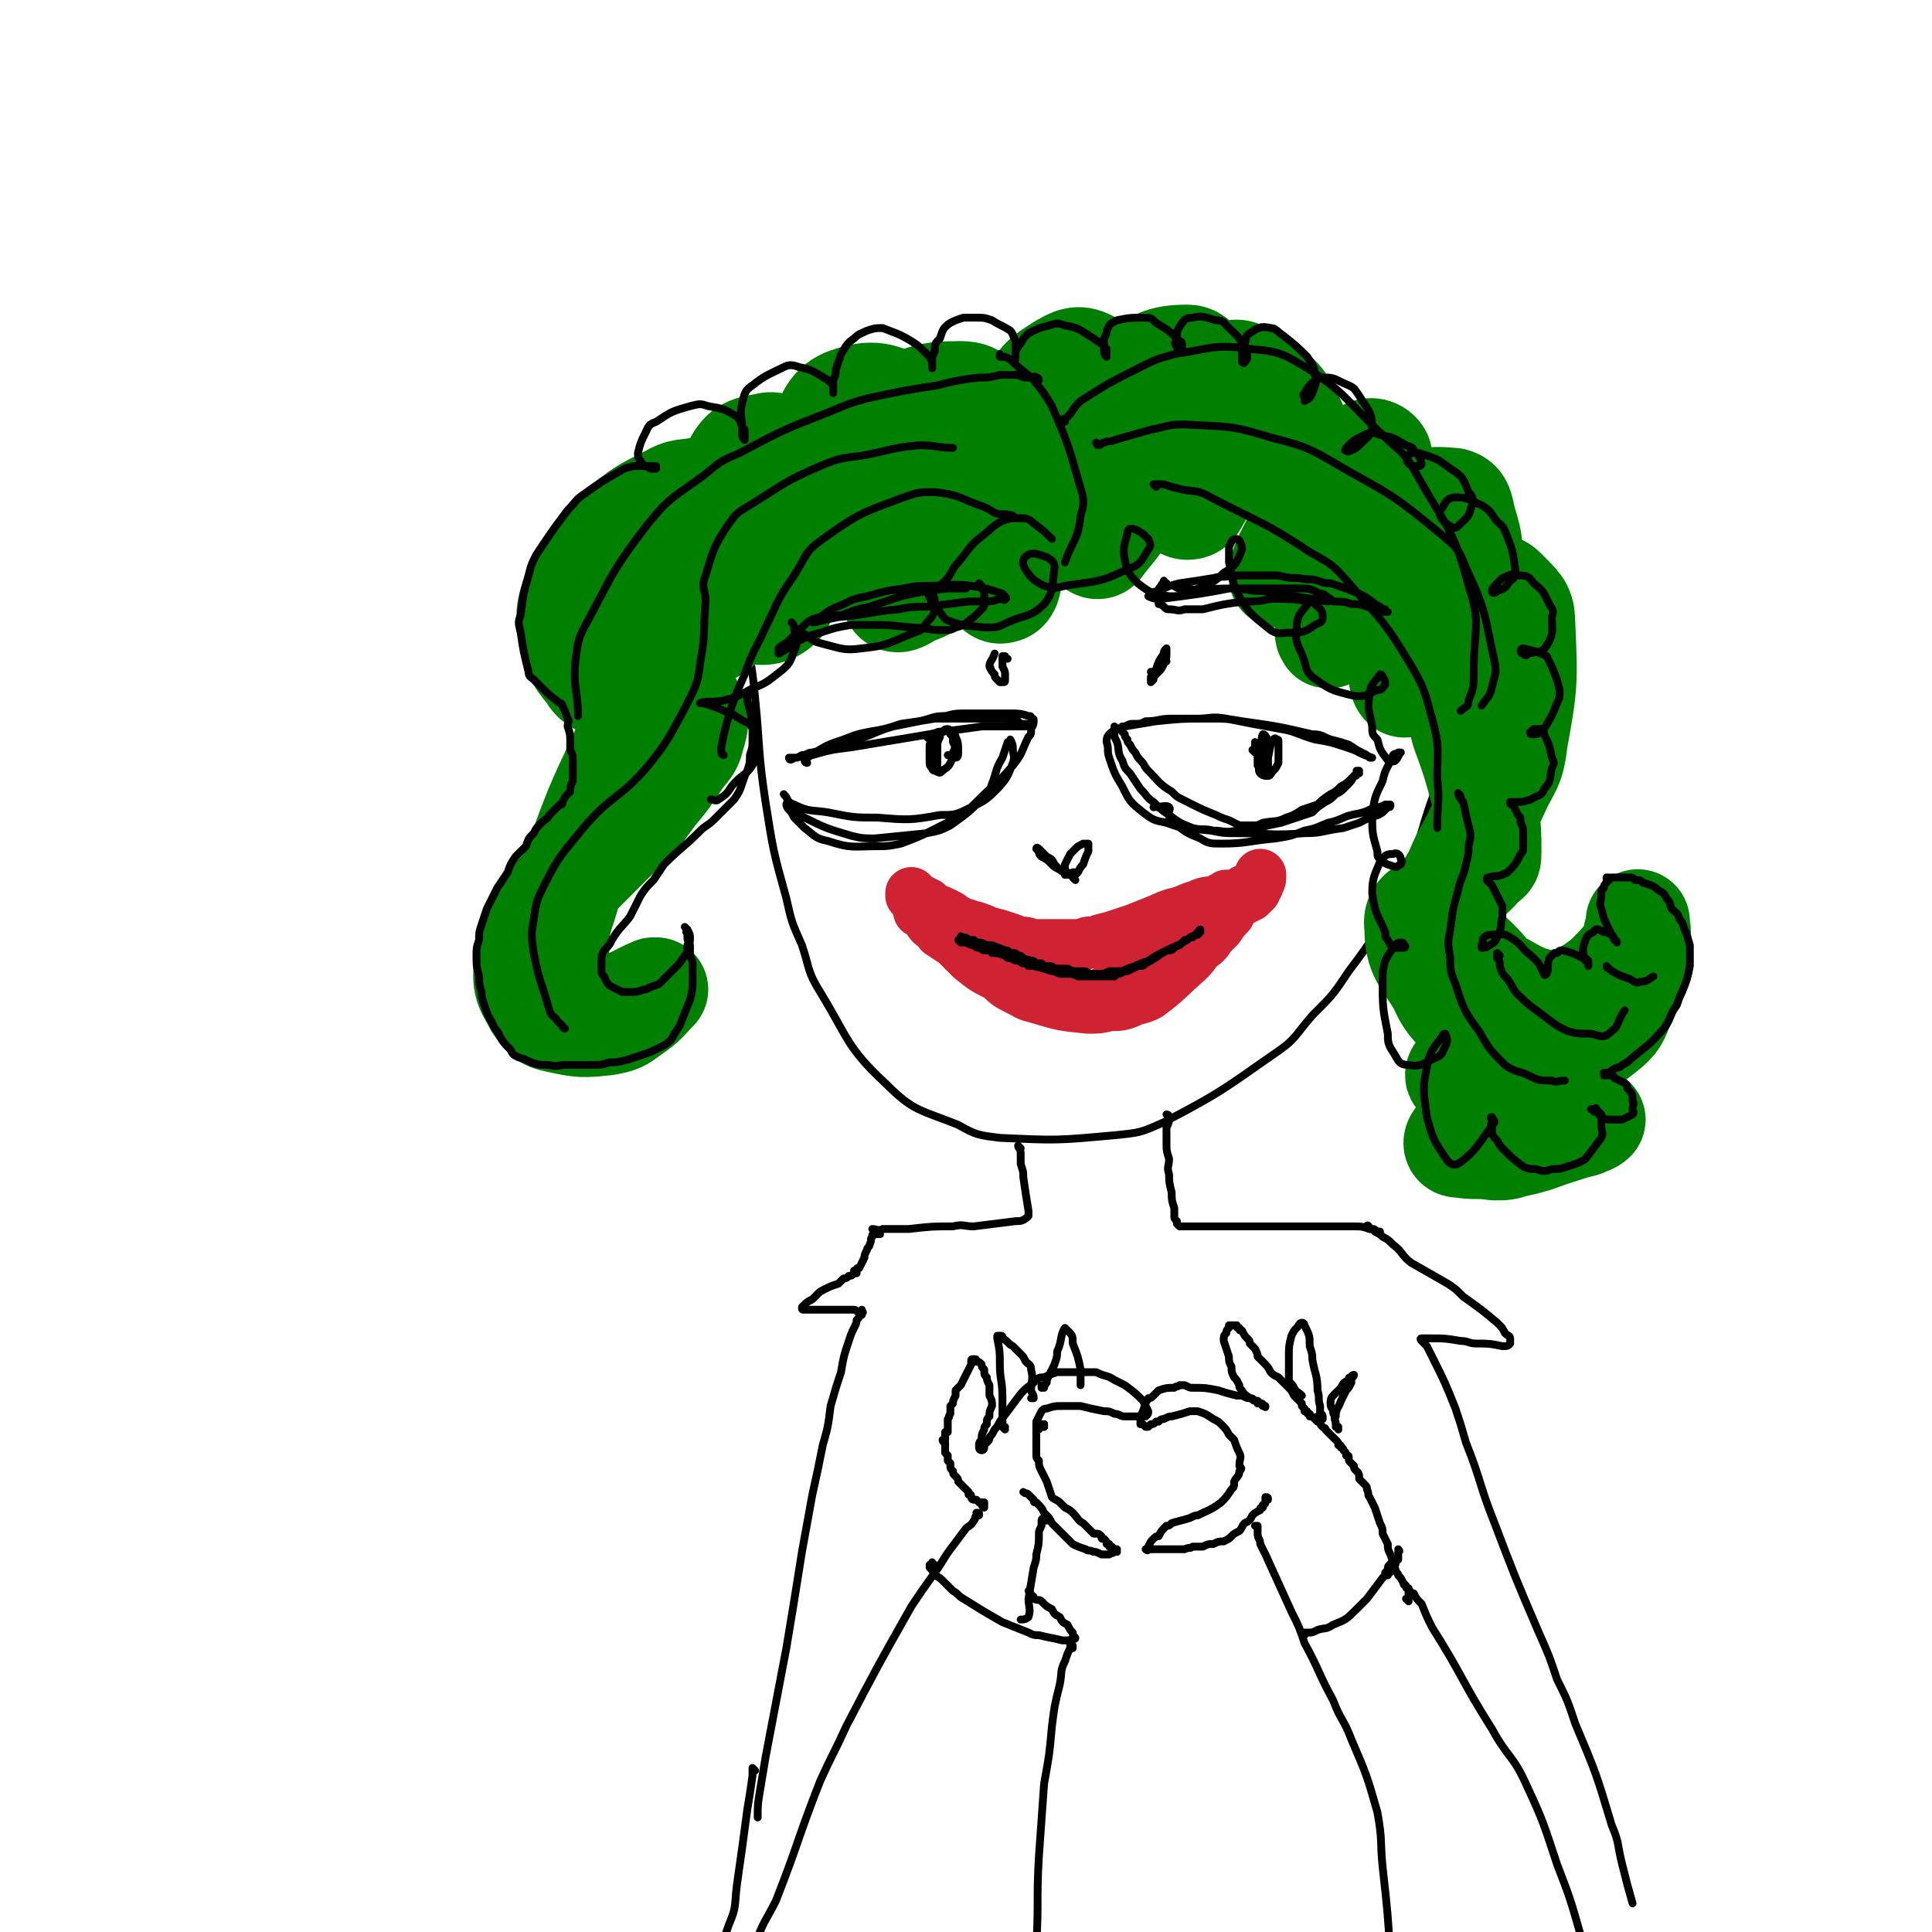 <svg viewBox='0 0 742 742' version='1.1' xmlns='http://www.w3.org/2000/svg' xmlns:xlink='http://www.w3.org/1999/xlink'><g fill='none' stroke='#000000' stroke-width='3' stroke-linecap='round' stroke-linejoin='round'><path d='M285,230c0,0 -1,-1 -1,-1 0,1 0,1 1,2 0,3 0,3 1,5 1,6 0,6 1,11 2,11 2,11 3,21 2,20 1,20 4,40 3,19 3,19 8,37 2,9 2,9 6,18 3,9 2,10 7,18 11,18 10,21 25,35 11,11 13,10 28,16 7,4 8,4 16,5 22,1 22,1 44,-1 10,-1 10,-1 19,-5 21,-11 22,-12 42,-26 9,-6 8,-7 15,-15 8,-8 8,-8 14,-17 6,-8 6,-8 12,-17 5,-8 5,-8 9,-17 8,-19 6,-20 14,-40 1,-2 1,-2 2,-4 '/></g>
<g fill='none' stroke='#CF2233' stroke-width='20' stroke-linecap='round' stroke-linejoin='round'><path d='M354,350c0,0 -1,0 -1,-1 0,0 0,1 0,1 2,1 2,0 3,1 1,1 1,1 3,2 2,2 2,2 4,4 2,2 2,3 4,5 3,3 3,3 6,6 5,4 5,4 11,7 3,3 3,3 7,5 4,2 3,2 7,3 10,3 10,3 20,4 4,0 4,0 8,-1 4,0 4,0 7,-1 4,-2 4,-1 8,-3 8,-6 7,-6 15,-13 2,-2 2,-2 4,-5 3,-2 3,-2 5,-5 3,-4 3,-4 6,-8 1,-1 1,-1 2,-3 0,0 0,0 0,0 1,1 0,0 0,0 0,0 0,0 0,0 0,0 0,0 0,1 0,0 0,0 0,0 -1,1 -1,1 -1,2 -2,2 -2,2 -4,5 -2,2 -2,2 -4,4 -3,2 -3,2 -5,4 -2,2 -2,3 -5,4 -3,2 -3,2 -6,3 -5,3 -5,3 -11,5 -3,2 -3,2 -7,3 -4,1 -4,1 -7,3 -3,0 -3,1 -6,1 -4,1 -4,1 -8,1 -3,-1 -3,-1 -6,-1 -2,-1 -2,-1 -5,-2 -2,-1 -2,-1 -5,-2 -2,-2 -2,-2 -4,-3 -4,-2 -4,-2 -8,-5 -3,-1 -3,-1 -6,-3 -2,-1 -2,-2 -4,-3 -2,-2 -2,-2 -4,-3 -3,-2 -3,-2 -6,-4 -1,-2 -1,-2 -3,-3 -1,-1 -1,-1 -2,-3 -1,-1 -1,-1 -2,-2 -1,-1 -1,-1 -1,-2 -1,-1 -1,-1 -2,-3 0,0 0,0 0,0 0,0 0,0 0,0 0,0 -1,-1 -1,-1 1,0 1,1 2,1 0,1 0,1 0,1 1,1 1,1 1,1 1,1 1,1 2,1 0,1 0,1 1,1 0,0 0,0 1,0 0,0 0,0 0,0 0,1 -1,0 -1,0 0,0 0,0 1,0 0,0 0,0 0,0 0,0 0,0 0,0 0,0 0,0 0,0 -1,-1 -1,-1 -1,-1 0,0 0,0 0,0 0,0 0,0 -1,0 0,-1 0,-1 0,-1 -1,0 -1,0 -1,0 0,-1 0,-1 -1,-1 0,0 0,0 0,0 -1,-1 -1,-1 -2,-2 -1,0 -1,0 -1,0 0,0 0,0 0,0 0,0 0,0 0,0 0,0 0,-1 0,-1 0,0 0,1 1,1 0,1 0,1 1,1 1,1 1,1 2,1 1,1 1,1 2,1 1,1 1,1 2,2 3,1 3,1 5,2 2,1 2,1 3,2 2,1 2,1 4,2 2,0 2,1 4,1 3,1 3,1 5,2 4,1 4,1 7,2 3,1 3,1 5,2 3,0 3,0 5,1 3,0 3,0 6,0 5,0 5,0 10,0 3,0 3,0 6,-1 2,0 2,0 5,-1 4,-1 4,-1 7,-2 3,-1 3,-1 6,-2 5,-2 5,-2 10,-4 2,-1 2,-1 5,-2 5,-1 5,-2 9,-3 4,-2 4,-1 8,-2 1,-1 1,-1 2,-1 0,0 0,0 1,0 0,0 0,0 0,0 0,0 0,0 0,0 1,0 0,0 0,-1 0,0 0,1 0,1 0,0 1,0 1,0 0,0 0,0 1,0 0,0 0,0 0,0 1,0 1,0 2,-1 0,0 0,0 1,0 0,0 0,0 1,0 0,0 0,0 0,0 1,0 1,0 1,0 0,0 0,0 1,-1 0,0 0,0 0,0 0,0 0,0 0,0 1,1 0,0 0,0 0,0 0,0 0,0 0,-1 -1,-1 -1,-1 1,0 1,0 1,1 '/><path d='M471,349c-1,0 -1,-1 -1,-1 -1,0 0,1 0,1 1,-1 1,-1 3,-2 1,0 1,0 3,-1 2,-1 2,-1 4,-2 1,-1 1,-1 2,-2 0,-1 0,-1 1,-2 0,0 0,0 0,-1 1,-1 1,-1 1,-3 '/></g>
<g fill='none' stroke='#008000' stroke-width='40' stroke-linecap='round' stroke-linejoin='round'><path d='M282,202c0,0 -1,-1 -1,-1 0,0 1,1 1,1 -1,-2 -1,-3 -2,-5 0,-2 0,-3 -1,-4 -1,-2 -2,-3 -4,-4 -3,-1 -3,-1 -7,-1 -5,1 -6,0 -11,3 -10,5 -10,5 -19,12 -6,6 -7,6 -11,13 -4,6 -5,6 -7,13 -2,6 -2,7 -1,13 1,8 2,10 7,16 3,5 4,4 10,7 5,2 6,2 12,3 5,1 5,0 10,1 4,1 6,-1 7,1 3,5 3,7 1,13 -1,5 -3,5 -6,10 -4,6 -4,6 -9,12 -5,7 -5,7 -12,14 -9,9 -9,9 -18,18 -6,6 -7,5 -11,12 -6,10 -7,11 -8,22 -1,8 1,9 4,15 3,4 3,5 8,6 9,2 10,2 19,1 5,-1 5,-1 9,-4 6,-4 6,-5 10,-9 0,0 0,0 -1,0 -7,3 -7,4 -14,6 -8,2 -8,3 -15,4 -3,0 -4,1 -5,-1 -3,-11 -4,-12 -3,-24 0,-11 1,-11 4,-21 2,-10 2,-10 6,-20 8,-22 9,-21 18,-42 6,-14 6,-15 13,-28 4,-8 4,-8 10,-16 1,-2 1,-3 3,-4 1,-1 2,-1 4,-1 2,2 3,2 4,5 1,1 2,2 1,2 -5,4 -6,4 -12,5 -4,1 -4,2 -8,1 -5,-1 -8,0 -10,-4 -3,-6 -2,-9 0,-17 3,-11 4,-11 11,-21 3,-5 3,-7 9,-8 9,-1 13,-2 21,4 9,8 7,11 12,23 1,4 2,6 0,9 -3,3 -6,4 -10,3 -3,-1 -3,-3 -4,-6 -4,-15 -5,-15 -6,-30 -1,-10 -2,-12 2,-20 3,-6 5,-7 12,-8 3,-1 4,0 8,2 4,3 5,3 8,8 9,11 9,12 15,24 2,3 1,4 1,7 0,2 0,4 -2,4 -2,-1 -4,-2 -6,-5 -3,-5 -3,-6 -3,-11 -1,-16 -3,-18 1,-33 2,-8 4,-12 11,-14 9,-3 13,-1 22,4 7,4 6,6 10,13 5,8 7,9 7,18 -1,16 -2,18 -8,34 -1,4 -3,4 -8,6 -3,2 -6,4 -7,1 -7,-12 -8,-16 -10,-32 -1,-11 1,-11 3,-22 2,-8 1,-11 7,-16 10,-7 14,-8 26,-8 7,0 7,4 11,9 5,7 7,8 8,17 3,21 2,22 0,43 0,4 -1,7 -3,7 -2,1 -4,-2 -4,-5 -2,-9 -2,-10 0,-18 5,-26 5,-27 15,-51 4,-8 5,-8 11,-12 5,-3 7,-4 11,-2 7,4 9,7 11,15 5,16 6,18 4,35 -1,11 -4,12 -10,20 -1,2 -3,1 -4,-1 -1,-4 0,-5 0,-10 3,-18 2,-19 7,-37 2,-8 2,-10 8,-15 9,-7 12,-9 22,-9 4,0 5,4 7,9 4,13 5,15 4,29 0,8 -2,8 -6,15 -2,3 -2,5 -5,5 -2,0 -4,-2 -5,-5 -1,-9 -1,-10 2,-19 5,-12 6,-14 15,-24 4,-3 6,-6 10,-3 11,6 15,8 20,21 7,15 3,17 3,34 0,5 -1,5 -2,11 -1,3 -1,4 -3,7 -1,2 -5,5 -4,4 0,-4 2,-7 5,-13 4,-7 3,-7 8,-13 9,-11 9,-13 19,-21 2,-2 5,-1 6,1 2,9 2,11 1,21 -2,12 -2,12 -7,23 -5,12 -6,12 -12,24 -1,1 -2,2 -2,1 -1,-1 0,-2 1,-4 7,-15 6,-15 14,-29 4,-7 3,-9 10,-13 9,-6 13,-7 23,-6 4,1 3,4 5,10 2,7 2,7 1,15 0,8 0,8 -2,16 -2,7 -1,8 -5,14 -7,9 -9,10 -17,16 -1,1 -2,-1 -2,-3 6,-12 5,-15 15,-25 7,-7 9,-8 18,-10 5,-1 6,1 9,4 4,4 5,5 5,11 1,22 1,23 -3,45 -1,10 -3,10 -7,19 -4,9 -5,9 -9,18 -4,7 -4,7 -7,14 -4,7 -5,7 -7,15 0,2 1,3 2,4 6,8 7,8 14,15 3,3 3,4 7,7 9,5 10,6 19,8 6,1 7,1 12,-2 10,-6 11,-7 19,-16 3,-3 2,-4 3,-8 1,-2 1,-6 1,-5 0,1 1,5 0,10 -2,11 -2,11 -6,22 -2,5 -2,6 -7,10 -12,9 -13,11 -27,17 -10,4 -11,2 -21,3 -3,0 -4,0 -6,-1 -2,-1 -3,-2 -2,-3 1,0 3,1 6,2 3,1 3,1 5,3 7,4 7,5 14,9 3,1 3,1 6,3 2,1 2,1 5,1 6,1 7,0 13,0 2,0 3,0 3,0 -1,1 -2,1 -4,2 -4,1 -4,1 -7,2 -10,3 -10,4 -20,6 -3,1 -3,1 -7,1 -7,-1 -7,0 -13,-1 -1,0 -2,0 -2,-1 0,-1 1,-2 2,-3 2,-1 2,0 5,-1 9,-1 9,0 18,-2 3,0 6,0 6,-2 1,-5 0,-7 -3,-12 -3,-4 -4,-3 -8,-7 -9,-10 -9,-10 -17,-21 -5,-6 -6,-6 -9,-13 -6,-10 -9,-11 -9,-22 -1,-6 3,-6 8,-10 3,-3 3,-2 6,-4 6,-5 7,-5 12,-11 2,-1 2,-1 2,-4 0,-7 0,-8 -1,-15 -1,-5 -1,-5 -2,-9 -3,-11 -3,-11 -7,-22 -4,-15 -4,-15 -9,-30 -2,-5 -2,-5 -4,-10 -1,-5 -1,-5 -4,-9 -3,-6 -4,-6 -8,-11 -3,-4 -3,-4 -7,-7 -2,-2 -2,-2 -5,-3 '/></g>
<g fill='none' stroke='#000000' stroke-width='3' stroke-linecap='round' stroke-linejoin='round'><path d='M369,362c0,0 -1,-1 -1,-1 0,0 0,0 0,0 1,0 1,0 1,0 0,0 0,0 0,0 0,0 0,0 0,0 1,0 1,1 1,1 0,0 0,0 1,0 0,0 0,0 0,0 2,1 2,1 3,1 1,1 1,1 2,1 1,0 1,1 2,1 2,0 2,0 3,1 2,0 2,0 5,1 1,1 1,1 2,1 1,0 1,1 3,1 1,0 1,1 2,1 1,0 1,0 2,1 1,0 1,0 2,0 4,1 4,1 7,2 1,0 1,0 3,1 1,0 1,0 3,0 2,0 2,0 4,1 1,0 1,0 2,0 1,0 1,0 2,0 1,0 1,0 2,0 0,0 0,0 1,0 2,0 2,0 3,0 1,0 1,0 2,0 1,0 1,0 2,0 1,-1 1,-1 2,-1 2,-1 2,-1 3,-1 2,-1 2,-1 4,-2 2,0 2,0 3,-1 2,-1 2,-1 5,-3 1,-1 2,-1 3,-2 2,0 2,0 3,-1 1,-1 1,-1 2,-1 1,-1 1,-1 2,-2 1,0 1,0 2,-1 1,0 1,0 1,0 1,-1 1,-1 1,-1 0,0 0,0 1,0 0,-1 0,0 1,-1 0,0 0,0 0,0 0,0 0,0 0,0 0,0 0,0 0,-1 -1,0 0,1 0,1 0,0 0,0 0,0 0,0 0,0 -1,0 -1,1 -1,1 -1,1 -2,1 -2,1 -3,2 -2,1 -2,1 -3,2 -3,1 -3,1 -5,2 -4,2 -4,2 -7,4 -3,1 -3,1 -5,2 -3,1 -3,1 -5,2 -2,0 -3,0 -5,0 -2,1 -2,1 -4,1 -1,0 -1,0 -3,0 -1,0 -1,-1 -3,-1 -1,0 -1,0 -3,0 -1,0 -1,0 -3,-1 -2,0 -2,0 -5,0 -1,-1 -1,-1 -3,-1 -1,0 -1,0 -2,-1 -1,0 -1,0 -2,0 -1,-1 -1,-1 -2,-1 -2,-1 -2,0 -3,-1 -1,-1 -1,-1 -2,-1 -1,-1 -1,-1 -3,-1 -1,-1 -1,-1 -2,-1 -2,-1 -3,-1 -5,-2 -1,0 -1,0 -2,0 -2,-1 -2,-1 -3,-1 -1,0 -1,0 -2,-1 -1,0 -1,0 -2,0 -1,-1 -1,-1 -2,-1 0,0 0,0 0,0 0,0 0,0 0,0 0,0 -1,0 -1,0 0,-1 0,0 1,0 1,1 1,1 1,1 '/><path d='M411,336c0,0 -1,-1 -1,-1 0,0 0,1 0,1 -1,-1 -2,-1 -3,-2 -2,-1 -2,-1 -3,-2 -2,-2 -2,-2 -4,-3 -1,-1 -1,-1 -1,-2 -1,-1 -1,-1 -1,-1 0,0 0,0 0,0 0,0 0,-1 1,0 1,1 1,1 3,3 2,1 2,1 3,3 1,1 1,1 2,2 1,0 1,0 2,1 0,0 0,1 0,1 1,0 0,-1 0,-1 0,0 0,0 0,-1 0,-1 0,-1 0,-2 1,-2 1,-2 2,-4 1,-1 1,-1 2,-2 1,-1 1,-1 3,-2 0,0 0,0 1,0 1,0 1,0 1,0 0,1 0,2 0,3 -1,2 -1,2 -2,5 -1,1 -1,1 -2,3 -1,1 -1,1 -2,2 0,0 1,1 1,1 -1,-1 -1,-2 -1,-3 0,0 1,0 2,0 '/><path d='M429,280c0,0 -1,-1 -1,-1 0,0 0,0 0,0 0,1 0,1 0,3 0,1 0,1 1,3 1,3 0,4 2,7 1,3 1,3 3,5 2,3 2,3 4,6 3,3 2,3 5,5 3,3 3,3 6,5 4,3 4,3 9,5 4,1 4,0 8,1 4,0 4,1 9,0 4,0 4,0 8,-1 4,-1 4,-1 9,-2 6,-2 6,-2 12,-4 2,-2 2,-2 5,-4 2,-1 2,-1 4,-3 2,-1 2,-1 4,-3 2,-2 2,-2 3,-4 1,0 1,0 1,-1 0,0 0,0 1,0 0,0 0,0 0,0 0,0 -1,-1 -1,-1 0,0 1,0 1,0 0,0 0,0 0,0 -1,1 0,1 -1,1 -1,1 -1,1 -2,2 -2,2 -2,2 -4,3 -2,2 -2,2 -4,3 -3,2 -3,2 -5,4 -3,1 -3,1 -6,2 -3,2 -3,2 -6,3 -4,2 -4,1 -9,2 -2,1 -2,1 -4,1 -3,0 -3,0 -5,0 -2,-1 -2,-1 -4,-2 -3,-1 -3,-1 -5,-2 -5,-2 -5,-2 -9,-4 -2,-1 -2,-1 -4,-2 -2,-1 -2,-1 -4,-3 -5,-3 -5,-4 -9,-8 -2,-2 -1,-2 -3,-4 -1,-1 -1,-1 -2,-3 -1,-1 -1,-1 -2,-3 -1,-1 -1,-1 -1,-2 -1,-1 -1,-1 -1,-2 0,0 0,0 0,0 -1,-1 -1,-1 -1,-1 0,0 0,0 0,-1 0,0 0,0 0,0 0,0 0,-1 0,-1 0,0 1,0 1,0 2,-1 2,-1 3,-1 3,0 3,0 5,-1 5,0 5,-1 10,-1 5,0 5,0 10,0 5,0 5,-1 11,0 10,2 10,2 21,4 6,1 6,2 13,4 6,1 6,1 12,3 3,1 3,1 5,2 2,1 2,1 5,2 0,0 0,0 0,0 0,0 0,0 -1,0 -1,-1 -1,-1 -3,-2 -2,-1 -2,-1 -5,-3 -3,-1 -3,-1 -7,-2 -3,-1 -3,-2 -7,-2 -13,-3 -13,-3 -27,-5 -6,-1 -6,-1 -12,-1 -11,0 -11,0 -21,1 -6,1 -6,1 -12,2 -3,1 -4,1 -6,3 -1,1 -1,2 -1,3 1,3 0,3 1,6 2,6 2,6 5,11 3,6 3,6 8,10 4,3 4,3 9,4 8,3 8,2 17,3 5,1 5,1 10,1 13,0 13,1 26,0 7,0 7,-1 15,-2 3,-1 3,-1 6,-2 2,-1 2,-1 4,-2 2,-1 2,0 5,-2 1,-1 1,-1 2,-2 1,0 1,0 1,-1 0,0 0,0 0,0 0,0 0,0 -1,0 0,0 0,0 -1,0 -2,1 -2,1 -4,1 -4,2 -4,2 -9,3 -4,1 -4,2 -9,3 -5,2 -4,2 -9,3 -5,2 -5,2 -11,3 -11,1 -11,2 -21,2 -4,0 -5,0 -8,-2 -5,-2 -5,-2 -9,-5 -2,-2 -3,-2 -3,-4 -1,-1 1,-2 0,-3 -1,-1 -3,0 -6,0 '/><path d='M448,254c0,0 -1,0 -1,-1 0,0 0,1 0,1 -1,1 0,1 -1,2 0,1 0,1 -1,2 -1,1 -1,1 -2,2 0,1 0,1 0,1 -1,1 -1,1 -1,1 0,0 0,0 0,0 0,-1 0,-1 0,-2 1,-1 1,-1 2,-3 1,-3 1,-3 3,-6 0,-1 0,-1 1,-2 0,0 0,0 0,0 0,1 0,1 0,1 0,3 0,3 -1,5 -1,2 -1,2 -2,3 -1,1 -1,1 -1,1 -1,1 -1,0 -1,0 -1,0 0,0 -1,-1 '/><path d='M448,224c-1,0 -1,-1 -1,-1 0,0 0,1 0,1 0,0 -1,0 -1,1 -1,1 -1,1 -1,2 0,1 0,1 0,2 0,2 0,2 0,3 0,0 1,0 2,1 1,1 1,1 2,1 3,0 3,1 6,0 3,0 3,0 7,0 8,-2 8,-2 16,-3 5,0 5,0 10,-1 8,0 8,0 16,1 4,0 4,-1 8,0 4,0 4,0 7,1 3,0 3,0 6,1 3,1 3,1 6,2 1,0 1,0 2,0 0,0 0,0 0,0 0,0 0,0 0,0 0,0 0,0 0,0 0,0 0,0 0,0 -1,0 -1,0 -1,-1 -1,0 -1,0 -2,-1 -2,-1 -2,-1 -3,-2 -3,-2 -3,-2 -5,-3 -5,-2 -5,-2 -11,-4 -2,0 -2,0 -5,-1 -3,-1 -3,0 -7,-1 -4,0 -4,0 -8,-1 -6,0 -6,0 -11,0 -3,0 -3,0 -7,0 -3,1 -3,0 -7,1 -6,1 -6,1 -13,2 -4,1 -4,1 -8,3 -1,0 -1,0 -3,1 0,0 -1,1 -1,1 2,1 3,1 5,1 8,-1 8,-1 15,-2 6,-1 6,-1 11,-2 14,0 14,0 27,0 4,0 4,0 8,2 2,0 2,1 4,2 0,0 0,1 -1,1 -6,-1 -6,-1 -13,-2 -6,-1 -6,-1 -12,-2 -6,0 -6,-1 -12,-1 -10,0 -10,1 -20,0 -1,0 -2,-1 -2,-1 0,0 1,0 3,0 '/><path d='M377,225c0,0 -1,-1 -1,-1 0,0 0,0 0,0 1,1 1,1 1,2 1,1 1,1 1,2 0,2 0,2 0,3 0,2 0,2 -1,3 -2,2 -2,2 -3,3 -3,2 -3,3 -7,4 -2,1 -2,1 -5,1 -6,0 -6,-1 -12,-1 -9,-1 -9,-1 -17,-1 -3,0 -3,0 -6,0 -6,1 -6,1 -12,3 -4,1 -4,1 -8,3 -3,2 -3,2 -6,4 -1,0 -1,0 -1,0 0,1 -1,1 -1,1 0,0 0,-1 0,-2 1,-1 1,-1 3,-2 3,-3 3,-3 6,-6 3,-3 3,-3 7,-4 4,-3 4,-3 9,-5 4,-2 4,-2 9,-3 7,-2 7,-2 14,-3 5,-1 5,-1 9,-1 9,0 9,-1 17,0 6,1 6,1 12,3 0,0 0,0 1,1 0,0 1,1 0,1 0,1 -1,0 -2,0 -3,1 -3,1 -6,1 -3,0 -3,0 -6,0 -8,1 -8,1 -16,2 -5,0 -6,0 -11,1 -11,1 -11,2 -23,3 -5,1 -5,1 -9,2 -1,0 -1,0 -1,0 5,-2 6,-2 12,-3 5,-2 5,-2 10,-3 6,-2 6,-2 12,-4 9,-2 9,-2 18,-3 3,0 3,0 6,0 1,0 1,0 1,0 -3,0 -4,0 -8,0 '/><path d='M310,293c0,0 -1,0 -1,-1 0,0 0,0 1,-1 2,-1 1,-1 3,-2 5,-3 5,-3 11,-5 5,-2 5,-2 10,-3 6,-1 6,-1 12,-3 7,-1 7,-1 13,-2 7,0 7,0 13,0 7,0 7,0 14,0 2,0 2,0 5,1 1,1 1,1 2,1 0,0 0,0 1,0 0,1 0,1 0,1 0,0 -1,0 -1,0 -2,0 -2,0 -3,0 -3,0 -3,0 -5,0 -4,0 -4,0 -8,0 -7,1 -7,1 -15,2 -5,1 -5,1 -11,2 -6,1 -6,1 -12,2 -6,1 -6,1 -12,2 -8,1 -8,1 -15,3 -3,0 -3,0 -6,1 -1,0 -1,0 -2,0 -1,0 -1,0 -1,0 0,1 1,1 2,0 2,0 1,0 3,-1 2,0 2,-1 4,-1 4,-1 4,-1 8,-2 4,-2 4,-2 9,-3 7,-2 7,-3 14,-5 5,-1 5,-1 10,-2 5,-1 5,-2 10,-2 4,-1 4,-1 9,-1 8,0 8,0 16,0 3,0 4,0 7,1 1,0 1,0 1,1 1,0 1,0 1,1 0,1 0,1 -1,3 0,2 0,2 -1,3 -3,6 -2,6 -6,11 -6,7 -7,7 -13,13 -4,4 -4,4 -8,7 -11,5 -11,6 -22,10 -5,1 -5,1 -9,1 -9,0 -10,1 -19,-2 -5,-1 -5,-2 -9,-5 -2,-2 -2,-2 -4,-4 -1,-2 -1,-2 -2,-3 -1,-1 -1,-2 -1,-2 0,-1 1,-1 1,0 3,2 2,3 6,5 8,4 8,4 18,7 4,1 5,1 9,1 10,-1 10,-1 20,-2 5,-1 5,-1 9,-3 7,-5 7,-5 13,-11 2,-2 2,-2 3,-5 2,-5 1,-5 4,-10 1,-3 1,-3 2,-6 1,0 1,0 1,-1 0,0 0,0 0,0 1,2 1,2 1,4 0,2 1,2 0,5 -2,5 -2,6 -7,11 -4,4 -5,4 -11,7 -4,2 -5,2 -10,2 -11,2 -12,2 -24,1 -9,0 -9,0 -19,-2 -6,-1 -7,0 -13,-3 -3,-1 -2,-2 -4,-4 '/><path d='M387,253c-1,0 -1,-1 -1,-1 -1,0 0,0 0,0 0,0 0,0 0,0 0,0 -1,0 -1,0 0,1 0,1 0,2 0,1 0,1 0,2 1,2 1,2 1,3 0,1 0,1 0,2 0,1 0,1 -1,1 0,0 0,0 -1,0 0,0 0,0 -1,-1 -1,-1 -1,-1 -1,-2 -1,-1 -1,-1 -2,-3 0,0 0,0 0,0 1,1 0,0 0,0 0,-2 1,-2 2,-5 '/><path d='M357,284c0,0 -1,-1 -1,-1 1,0 1,1 2,2 0,3 0,3 1,7 0,1 0,1 0,3 0,0 0,0 0,0 1,1 1,1 1,1 0,-1 0,-1 0,-2 0,-2 0,-2 0,-3 0,-2 0,-2 0,-4 0,-2 0,-2 1,-4 0,-1 0,-1 1,-2 1,-1 1,-1 2,-1 1,0 1,1 1,2 1,1 1,1 1,3 1,2 1,2 0,4 0,2 0,2 -1,4 -1,2 -2,2 -3,3 -1,1 -1,1 -3,0 0,0 -1,0 -1,-1 -1,-1 -1,-1 -1,-3 0,-3 0,-3 0,-6 1,-2 1,-2 2,-4 1,-1 1,-1 3,-1 1,-1 1,-1 3,0 1,1 2,1 2,2 1,2 1,3 1,5 0,2 0,3 -1,3 -1,0 -1,-1 -3,-1 '/><path d='M482,289c0,0 -1,-1 -1,-1 0,0 1,0 1,0 0,-1 0,-1 0,-1 0,-1 0,-1 0,-1 0,0 0,-1 0,-1 0,1 0,1 0,1 0,2 0,2 1,4 0,2 0,2 0,4 1,1 0,2 1,3 1,1 2,1 3,1 1,0 1,-1 2,-2 1,-1 1,-1 2,-3 0,-2 0,-2 0,-4 0,-2 0,-2 0,-4 0,-1 0,-1 -1,-1 0,0 0,-1 -1,0 -1,1 -1,1 -1,2 -1,5 -1,5 -2,10 0,1 0,1 0,2 0,0 1,0 1,-1 0,-4 0,-5 0,-9 0,-2 0,-2 0,-4 -1,-1 -1,-2 -2,-2 -1,2 0,3 0,6 -1,3 -1,3 -1,5 '/><path d='M288,267c0,0 -1,-1 -1,-1 0,1 0,1 0,3 1,4 1,4 2,8 0,3 0,3 0,7 0,3 0,3 -1,6 0,3 0,3 -1,6 -1,2 -1,2 -2,5 -1,3 -1,3 -3,6 -2,2 -2,2 -4,4 -2,2 -2,2 -4,4 -2,2 -3,2 -5,4 -7,7 -7,6 -14,13 -2,3 -2,3 -4,6 -3,3 -3,3 -5,6 -2,4 -2,4 -4,8 -3,4 -4,4 -7,9 -1,2 -1,2 -3,4 -1,2 -1,2 -1,4 0,1 0,1 0,3 0,2 0,2 1,3 1,2 1,3 3,4 2,1 2,1 4,2 2,0 2,0 4,0 3,0 3,-1 5,-1 2,-1 2,-1 5,-2 3,-3 3,-3 6,-6 2,-2 2,-2 4,-5 1,-1 1,-1 1,-4 1,-1 1,-1 1,-3 0,-1 0,-1 -1,-3 0,0 0,0 0,0 0,0 0,0 0,0 0,0 0,0 0,0 0,0 -1,-1 -1,-1 0,0 1,1 1,1 0,1 -1,1 0,1 0,1 0,1 0,2 0,1 0,1 1,3 0,2 0,2 0,4 1,2 1,2 1,4 0,3 0,3 0,5 0,4 0,4 -1,8 -2,5 -2,5 -4,10 -2,3 -2,3 -3,5 -2,2 -2,2 -4,3 -4,2 -4,2 -7,3 -3,1 -3,1 -6,2 -4,1 -4,1 -7,1 -3,1 -3,1 -7,1 -5,0 -5,0 -10,0 -3,0 -3,1 -6,0 -4,0 -4,0 -7,-1 -2,-1 -2,-1 -5,-2 -2,-1 -2,-1 -3,-3 -3,-3 -3,-3 -5,-7 -2,-2 -1,-2 -3,-5 -1,-2 -1,-2 -2,-5 -1,-3 -1,-3 -1,-5 -1,-3 -1,-3 -1,-6 -1,-4 -1,-4 -1,-8 0,-3 0,-3 1,-6 0,-3 0,-3 1,-6 1,-3 1,-3 2,-6 2,-4 2,-4 4,-8 2,-3 2,-3 4,-6 1,-3 1,-3 3,-6 2,-2 2,-2 4,-4 1,-3 1,-3 3,-5 1,-2 1,-2 3,-4 2,-2 2,-1 3,-3 2,-2 2,-2 4,-4 1,0 1,0 1,-1 1,-2 1,-2 2,-3 1,-1 1,-1 1,-1 0,-2 0,-2 1,-4 0,0 0,0 0,-1 0,0 0,0 0,-1 0,-1 0,-1 0,-2 0,-2 0,-2 0,-3 0,-3 0,-3 -1,-5 0,-1 0,-1 0,-3 0,-3 0,-3 -1,-6 0,-2 1,-2 0,-3 -1,-3 -1,-3 -2,-5 0,-1 -1,-1 -1,-1 -4,-3 -4,-3 -7,-6 -1,-1 -1,-1 -3,-3 -1,-1 -2,-1 -2,-3 -2,-8 -2,-8 -3,-15 -1,-4 -1,-4 0,-7 1,-8 1,-8 3,-15 1,-4 1,-4 3,-8 6,-9 6,-9 12,-17 3,-3 3,-4 6,-6 7,-5 7,-5 14,-9 3,-2 3,-1 5,-2 4,0 4,0 8,0 0,0 1,0 1,0 0,0 0,1 0,1 -1,0 -1,0 -2,0 -2,-1 -3,-1 -4,-3 -1,-1 -1,-2 -1,-3 1,-4 1,-4 3,-8 1,-2 1,-3 4,-4 6,-4 6,-4 13,-6 4,-1 4,-1 7,0 6,1 6,1 11,4 2,2 1,3 3,5 0,2 0,2 0,3 0,1 0,1 0,1 0,0 -1,-1 -1,-2 0,-1 0,-1 0,-3 0,-4 -1,-5 0,-9 1,-4 1,-5 4,-7 5,-4 6,-4 12,-7 2,-1 3,-1 6,0 5,1 6,2 11,5 1,1 1,1 2,2 0,1 0,1 0,3 0,0 0,0 0,0 0,-3 0,-3 0,-5 1,-2 1,-2 1,-4 1,-3 1,-3 2,-6 2,-3 2,-4 5,-6 2,-2 3,-2 5,-3 3,-1 3,-1 6,-1 5,2 6,2 11,5 3,2 3,2 6,5 1,1 1,1 2,3 0,1 0,1 0,2 0,0 0,1 0,0 0,0 0,-1 0,-2 0,-2 0,-2 1,-4 0,-3 0,-3 2,-5 1,-3 1,-4 4,-6 2,-1 2,-1 5,-2 2,0 2,0 5,0 3,0 3,0 6,1 3,2 4,2 7,4 1,1 1,2 2,4 0,1 0,1 0,3 0,1 0,1 0,2 0,1 0,2 0,2 0,0 0,-1 0,-1 0,-1 0,-1 0,-2 1,-2 1,-2 2,-3 1,-2 1,-2 3,-4 4,-2 4,-2 8,-3 3,-1 3,-1 6,0 6,1 6,2 11,5 3,2 3,2 5,4 0,1 0,1 0,2 0,0 0,0 0,1 0,0 0,0 0,0 -1,-1 -1,-1 -1,-3 0,-1 0,-1 0,-3 0,-1 0,-1 1,-3 0,-1 0,-1 1,-3 1,-1 1,-1 3,-2 5,-1 5,-1 10,-1 3,0 3,0 5,2 5,3 5,3 9,7 1,0 1,1 1,2 0,1 0,2 0,2 -1,0 -2,-1 -2,-2 -1,-1 -1,-1 0,-3 0,-3 0,-3 2,-6 1,-1 1,-2 4,-2 4,-1 5,0 9,1 3,0 3,1 4,2 4,4 5,4 7,9 1,1 1,1 1,3 0,1 0,1 -1,2 0,0 0,1 -1,0 0,-2 0,-2 0,-4 0,-2 0,-2 1,-3 1,-2 0,-3 2,-4 3,-2 4,-3 8,-2 2,0 2,1 5,3 5,4 5,4 9,8 2,3 3,4 3,7 1,3 0,4 -1,7 -1,2 -1,2 -3,3 0,0 0,-1 0,-1 0,-1 -1,-1 0,-2 1,-2 1,-2 3,-4 2,-1 2,-2 5,-2 4,0 4,1 9,3 2,1 2,1 4,4 3,5 5,6 5,12 0,3 -2,4 -5,7 -1,1 -1,1 -3,2 -1,0 -1,1 -2,0 -1,0 0,0 0,-1 3,-3 3,-3 7,-5 3,-1 3,-1 6,0 5,1 5,1 10,4 2,1 2,0 3,2 2,2 2,2 3,5 0,0 0,1 -1,1 -1,0 -1,1 -1,0 -2,0 -2,0 -3,-1 -1,-1 -1,-2 0,-3 0,-1 1,-1 2,-1 1,0 1,0 2,0 6,2 7,2 12,6 5,3 5,4 7,9 2,2 2,3 1,6 -1,4 -2,4 -5,7 -1,1 -2,1 -3,0 -2,-1 -3,-2 -4,-4 0,-2 0,-2 1,-3 1,-2 2,-4 5,-4 5,0 5,1 10,3 3,2 3,2 5,5 2,3 3,2 4,5 3,7 3,8 4,15 0,2 0,3 -2,4 -2,3 -2,3 -5,4 -1,1 -2,1 -2,0 0,-1 1,-2 2,-3 1,-1 1,-1 2,-2 3,-1 3,-2 6,-1 3,0 4,0 6,3 4,3 4,4 6,8 1,2 2,2 1,5 0,5 1,6 -2,11 -2,3 -3,2 -7,3 -1,1 -1,1 -2,0 -1,0 -1,-1 -1,-1 0,-1 1,-1 1,-1 4,1 5,1 9,3 1,2 1,2 2,4 2,5 2,5 3,9 0,3 0,3 -1,5 -2,5 -2,5 -5,10 -1,1 -1,1 -3,2 -1,0 -2,0 -2,0 -1,-1 0,-1 1,-2 1,0 2,0 3,0 1,1 1,1 1,2 2,4 2,4 3,9 1,2 1,2 0,4 -1,4 0,5 -3,8 -1,3 -2,2 -5,4 -3,1 -3,1 -7,1 0,1 -1,0 -1,0 0,1 0,1 1,1 1,2 1,2 2,4 1,1 1,1 1,3 1,2 1,2 1,4 0,1 0,1 0,3 0,1 0,1 0,2 0,2 0,2 -1,3 -2,4 -2,4 -5,7 -1,1 -1,0 -2,1 -3,1 -3,0 -5,1 -1,0 -1,0 -1,1 -1,0 -1,0 0,0 1,1 1,1 2,2 1,2 1,2 2,4 1,2 1,2 2,4 0,2 0,2 0,4 -1,4 0,4 -2,8 -1,2 -1,2 -3,3 -1,1 -2,1 -3,1 0,0 0,-1 0,-1 1,-2 0,-2 1,-3 1,-1 2,-1 3,-1 3,0 4,-1 7,1 5,3 4,4 8,7 2,2 2,2 3,3 1,2 1,2 2,4 0,0 0,1 1,0 1,-2 0,-3 1,-6 1,-1 1,-1 2,-2 0,0 0,0 1,0 1,-1 1,-1 2,-1 4,1 4,1 8,3 1,1 1,1 2,2 0,1 0,1 0,1 0,-1 0,-1 0,-2 -1,-1 -1,-1 -2,-2 0,-2 0,-2 0,-3 1,-3 1,-5 4,-6 1,-2 2,-1 4,0 2,0 2,1 3,1 1,1 1,1 1,2 1,0 1,1 1,1 0,0 0,-1 -1,-1 -1,-2 -1,-2 -2,-4 -2,-4 -2,-4 -3,-8 -1,-2 0,-3 0,-5 0,-2 0,-2 1,-3 0,-1 0,-1 1,-2 0,0 0,0 0,-1 1,0 1,0 1,0 0,0 0,0 0,-1 0,0 0,0 0,0 0,1 -1,0 -1,0 0,0 0,0 1,0 0,0 0,0 0,0 0,1 -1,0 -1,0 0,0 1,0 1,0 0,1 0,0 1,0 0,0 0,0 0,0 2,0 2,0 3,0 1,0 1,0 1,0 2,0 2,0 3,0 1,0 1,0 2,1 2,0 2,0 3,1 3,1 4,1 6,3 2,1 2,1 3,3 2,2 1,2 2,4 2,2 2,1 3,4 1,1 1,1 2,4 1,2 1,3 2,6 0,1 0,2 0,4 0,2 0,2 0,4 -1,5 -1,5 -3,10 -1,2 -1,2 -2,5 -3,4 -2,5 -5,9 -6,7 -6,6 -13,12 -1,1 -1,1 -3,2 -1,1 -1,1 -2,1 -2,1 -2,1 -3,2 0,0 0,0 -1,0 0,0 0,0 -1,0 0,1 0,1 0,1 0,0 0,0 0,0 1,0 0,-1 0,-1 0,0 0,0 0,1 2,0 2,0 3,0 1,1 1,0 1,1 2,1 2,1 4,2 1,1 1,1 1,2 2,2 2,2 2,5 1,1 0,1 0,3 0,1 1,1 0,2 -2,1 -2,1 -4,2 -1,0 -2,0 -3,0 -3,0 -3,0 -5,-1 -1,-1 -1,-1 -2,-2 -1,0 -1,0 -1,-1 -1,0 -1,0 -1,0 0,0 0,0 1,0 1,0 1,-1 1,0 1,1 1,1 2,2 0,2 0,2 0,4 0,3 1,3 0,5 -3,4 -3,4 -6,8 -3,2 -4,2 -7,3 -3,1 -3,1 -6,1 -3,1 -3,1 -6,0 -2,0 -3,0 -5,-1 -4,-3 -4,-3 -7,-6 -2,-2 -2,-2 -3,-4 -2,-2 -2,-2 -2,-5 -1,-1 0,-1 0,-3 0,0 -1,-1 0,-1 0,1 1,1 1,2 -6,8 -7,11 -14,16 -3,1 -4,-1 -6,-4 -4,-6 -4,-7 -6,-14 -1,-9 -2,-10 0,-19 1,-6 2,-7 6,-12 0,-1 1,-1 1,-1 1,2 1,3 0,5 -1,2 -1,3 -3,4 -5,2 -6,4 -11,3 -4,0 -4,-2 -6,-5 -2,-3 -2,-4 -2,-7 -2,-10 -2,-10 -2,-21 0,-3 0,-3 1,-7 1,-2 1,-2 3,-5 1,-1 1,-2 3,-2 1,0 1,0 1,1 1,0 1,1 0,1 -1,0 -2,0 -4,0 -1,-1 -1,-1 -2,-3 -1,-1 -1,-1 -1,-3 -3,-7 -4,-7 -5,-15 0,-6 1,-7 3,-12 2,-3 3,-3 5,-3 2,-1 3,1 3,2 1,1 0,1 0,2 -1,0 -1,1 -2,1 -3,-1 -4,-1 -6,-3 -1,-1 -1,-1 -1,-3 -2,-7 -2,-7 -2,-14 1,-7 1,-7 4,-13 1,-5 2,-5 4,-10 1,-1 1,0 2,-1 0,0 1,0 1,0 -1,1 -1,2 -2,3 -1,1 -1,0 -2,0 -1,0 -1,0 -1,0 -3,-4 -3,-4 -4,-8 -2,-2 -2,-2 -2,-5 -1,-6 -2,-6 -1,-12 0,-4 2,-5 4,-8 0,0 1,0 1,1 1,1 1,2 1,3 -1,1 -1,2 -3,2 -5,2 -5,3 -10,2 -8,-2 -8,-2 -15,-7 -2,-2 -2,-2 -3,-6 -2,-6 -4,-7 -3,-13 0,-5 2,-6 5,-10 1,-1 2,0 2,1 2,2 3,2 3,5 0,2 -1,2 -3,3 -4,3 -5,3 -10,3 -3,0 -4,1 -7,-1 -6,-5 -7,-5 -11,-11 -4,-7 -3,-7 -5,-15 0,-3 0,-3 0,-6 1,-2 1,-3 3,-3 1,0 2,2 2,4 -2,5 -2,6 -7,9 -5,5 -6,4 -12,7 -4,2 -5,2 -9,2 -6,-1 -7,-1 -12,-5 -3,-3 -4,-4 -5,-9 -1,-5 0,-6 1,-10 0,-2 1,-2 2,-2 3,1 4,2 6,4 1,2 1,3 0,4 -3,5 -3,6 -9,8 -10,5 -11,4 -23,6 -4,1 -4,1 -8,0 -4,-2 -5,-3 -7,-6 -2,-3 -1,-5 1,-6 2,-1 4,0 7,1 2,1 3,2 3,4 -1,7 0,9 -4,14 -5,5 -7,4 -14,7 -4,2 -4,2 -9,2 -6,-1 -6,0 -12,-2 -3,-1 -3,-1 -5,-4 -3,-3 -3,-3 -5,-8 0,0 0,-1 0,-1 1,1 3,2 3,5 0,4 0,5 -3,8 -2,3 -2,3 -5,4 -10,4 -10,5 -20,6 -7,1 -8,0 -16,-2 -4,-1 -3,-2 -7,-4 -2,-1 -1,-1 -3,-2 0,-1 -1,-2 -1,-2 0,0 1,1 1,2 0,4 2,5 0,9 -2,6 -3,6 -8,10 -5,4 -6,3 -11,6 -4,2 -4,2 -8,3 -5,1 -7,0 -9,1 -1,0 2,0 4,1 3,1 3,1 5,2 3,1 3,1 6,3 3,2 4,1 5,4 2,5 2,7 1,12 -3,6 -5,5 -9,10 -2,3 -2,3 -5,5 -1,1 -2,0 -3,0 '/><path d='M385,137c-1,0 -1,-1 -1,-1 0,0 0,1 0,1 1,0 1,0 2,0 2,1 2,1 3,2 4,4 4,3 8,7 4,5 4,5 7,10 6,14 6,14 10,28 2,7 3,8 1,14 -1,10 -3,9 -6,18 '/><path d='M399,146c0,-1 -1,-1 -1,-1 -1,-1 -1,0 -1,0 -1,0 -1,0 -3,0 -2,0 -2,-1 -4,-1 -3,0 -3,0 -6,0 -4,1 -4,1 -8,1 -8,1 -8,1 -16,3 -13,2 -13,2 -27,5 -7,2 -7,2 -14,5 -18,7 -18,7 -35,16 -7,3 -7,3 -13,8 -12,9 -13,8 -22,19 -13,17 -13,18 -23,37 -4,7 -4,8 -5,16 -1,10 1,11 1,21 '/><path d='M217,395c-1,0 -1,-1 -1,-1 -1,-1 -1,-1 -2,-2 -1,-2 -2,-1 -3,-4 -3,-11 -4,-11 -6,-22 -1,-7 -1,-7 0,-13 1,-7 1,-7 4,-13 6,-12 7,-12 15,-22 11,-13 14,-11 25,-24 8,-10 8,-11 14,-22 4,-8 5,-9 6,-18 2,-11 1,-11 2,-23 0,-5 -2,-5 0,-10 3,-10 3,-11 9,-20 3,-4 3,-4 8,-7 13,-8 13,-9 27,-15 7,-3 8,-3 16,-4 11,-2 11,-3 22,-4 7,0 7,1 13,1 '/><path d='M278,290c0,0 -1,0 -1,-1 0,-1 0,-1 0,-2 1,-5 1,-5 2,-9 3,-10 3,-10 7,-19 3,-9 4,-9 8,-18 5,-10 4,-10 11,-20 5,-8 4,-9 11,-14 14,-10 15,-10 31,-16 6,-2 6,-2 12,-2 9,1 9,2 17,5 3,1 3,1 6,3 3,1 3,0 7,1 '/><path d='M358,228c0,0 -1,0 -1,-1 0,0 0,1 0,1 2,-1 2,-1 3,-2 2,-2 2,-2 4,-4 2,-3 2,-4 4,-6 5,-6 4,-6 9,-10 4,-3 4,-4 8,-6 3,-1 3,-1 6,-1 3,0 4,0 6,2 4,3 4,3 7,6 '/><path d='M409,162c-1,0 -1,0 -1,-1 0,0 0,1 1,0 1,-1 1,-1 2,-2 2,-3 2,-3 4,-5 11,-7 11,-7 23,-13 6,-3 6,-3 13,-5 14,-2 15,-4 29,-2 12,1 13,2 23,8 15,10 14,12 28,25 7,7 8,6 13,15 11,20 14,20 20,43 5,15 2,16 2,33 0,6 0,6 -2,11 0,3 -1,2 -3,4 '/><path d='M422,171c0,0 -1,0 -1,-1 0,0 0,1 1,1 1,0 1,-1 2,-1 2,-1 2,0 4,-1 7,-2 7,-2 14,-4 6,-1 6,-2 13,-2 16,1 17,0 33,5 16,4 16,5 30,13 18,10 18,10 34,23 7,6 8,6 11,14 8,17 7,18 11,36 1,5 0,5 -1,10 -1,4 -2,4 -4,7 '/><path d='M444,187c0,0 -1,-1 -1,-1 0,0 0,0 0,0 2,0 2,0 4,0 3,1 3,1 7,2 5,1 6,0 11,3 19,10 20,9 38,21 9,5 9,5 16,13 12,14 13,14 22,29 6,10 6,11 9,22 3,11 2,11 2,23 1,9 0,9 0,19 '/><path d='M561,306c0,-1 -1,-1 -1,-1 0,-1 0,0 0,0 1,2 1,2 2,3 1,5 1,5 2,9 1,4 1,4 0,8 0,3 0,3 -1,7 -1,5 -2,5 -3,10 -2,7 -2,7 -3,15 -1,5 -1,5 0,11 0,5 0,5 2,10 3,9 3,10 9,18 4,7 4,7 10,13 4,3 5,2 9,4 4,2 4,2 9,2 2,1 2,0 5,0 '/><path d='M576,367c0,0 -1,-1 -1,-1 0,0 0,0 0,0 0,1 0,1 0,2 1,1 1,1 1,3 1,3 1,3 3,5 2,3 2,4 4,6 5,5 6,5 11,9 4,3 4,3 8,5 4,1 4,1 9,1 4,1 5,2 8,-1 3,-2 2,-4 5,-8 '/><path d='M618,372c0,0 -1,0 -1,-1 0,0 0,1 1,1 1,1 1,1 3,2 2,1 2,1 5,2 2,1 2,2 4,1 3,0 3,-1 5,-2 '/><path d='M392,441c0,0 -1,-1 -1,-1 0,1 1,1 1,3 0,2 0,2 0,4 1,3 1,3 1,5 1,7 1,7 2,13 0,1 0,2 0,2 -2,2 -3,2 -5,2 -8,1 -8,1 -16,2 -4,0 -4,-1 -8,0 -8,0 -8,0 -17,1 -5,0 -5,0 -10,0 -2,1 -2,0 -4,0 '/><path d='M449,429c0,0 0,-1 -1,-1 0,0 1,0 1,1 0,2 0,2 -1,4 0,3 0,3 0,5 0,4 0,4 1,7 0,3 -1,3 0,6 0,3 0,3 1,7 0,3 0,3 1,6 0,1 0,1 0,3 0,1 0,1 1,2 0,1 0,1 0,1 1,1 1,1 1,1 1,0 1,0 3,0 1,0 1,0 3,0 2,0 2,0 5,0 9,0 9,0 18,0 9,0 9,0 18,0 10,0 10,0 20,0 3,0 3,0 6,1 2,0 2,1 4,1 '/><path d='M376,582c0,-1 0,-1 -1,-1 0,0 1,0 1,0 0,1 0,1 -1,1 -1,1 0,1 -1,2 -1,2 -2,2 -3,3 -3,4 -3,4 -6,8 -3,4 -3,5 -6,9 -5,7 -5,7 -9,13 -13,23 -13,23 -25,46 -5,11 -5,10 -10,21 -9,23 -8,23 -17,46 -4,8 -5,8 -8,17 -7,19 -7,19 -13,38 -1,4 0,4 -1,8 '/><path d='M378,579c0,0 -1,-1 -1,-1 0,0 0,0 1,1 0,0 0,0 0,0 0,0 -1,-1 -1,-1 0,0 0,0 1,1 0,0 0,0 0,0 0,0 -1,-1 -1,-1 0,0 0,0 1,1 0,0 0,0 0,0 0,-1 0,-1 0,-1 0,0 0,0 0,0 0,0 0,0 0,0 0,0 0,0 0,-1 0,0 0,0 0,0 0,0 0,0 -1,0 0,0 0,0 0,0 -1,0 -1,0 -1,0 -1,-1 -1,-1 -1,-1 0,0 0,0 -1,0 0,0 0,0 0,0 0,0 0,0 0,0 0,0 0,0 0,0 0,0 -1,0 -1,-1 0,0 0,0 0,0 0,-1 0,-1 -1,-1 0,-1 0,-1 0,-1 -1,-1 -1,-1 -2,-2 -1,-1 -1,-1 -2,-2 0,-1 0,-1 -1,-2 -1,-1 -1,-1 -1,-2 -1,-1 -1,-1 -1,-2 0,0 0,0 0,0 0,-1 0,-1 0,-1 -1,-1 -1,-1 -1,-1 0,-1 0,-1 0,-1 0,0 0,0 0,-1 0,0 0,0 -1,-1 0,0 0,0 0,-1 0,0 0,0 0,-1 0,-1 0,-1 0,-1 0,0 0,0 0,-1 -1,0 0,0 0,0 0,0 0,0 0,0 0,0 -1,0 -1,-1 0,0 0,1 1,0 0,0 -1,0 0,0 0,0 0,0 0,-1 0,0 0,0 0,0 0,0 0,0 0,0 0,0 0,0 0,0 0,-1 0,-1 0,-1 0,0 0,0 0,0 0,0 0,0 0,0 0,-1 0,-1 0,-1 0,0 0,0 1,0 0,0 0,0 0,-1 0,0 0,0 0,-1 0,0 0,0 0,0 0,-1 0,-1 0,-1 0,0 0,0 0,-1 0,0 0,0 0,-1 0,0 0,0 0,0 1,-1 0,-1 1,-2 0,0 0,0 0,-1 0,-1 0,-1 0,-2 0,0 0,0 1,-1 0,-1 0,-1 1,-3 0,-1 0,-1 0,-2 1,-1 1,-1 2,-2 2,-4 2,-4 4,-8 0,0 0,0 0,-1 0,0 0,0 0,0 0,-1 0,-1 1,-1 0,0 0,0 0,0 0,0 0,0 0,0 0,0 0,0 0,0 1,0 1,0 1,1 1,0 1,0 2,1 0,1 0,1 1,2 0,2 0,2 1,3 0,1 0,1 1,3 0,2 0,2 0,4 1,2 1,2 1,4 -1,2 -1,2 -1,4 -1,1 -1,1 -1,3 -1,1 -1,1 -1,2 -1,2 -1,2 -1,4 -1,1 -1,1 -1,3 0,0 1,0 1,1 0,0 0,0 0,0 0,0 0,0 0,0 0,0 -1,-1 -1,-1 0,0 0,1 1,1 0,0 0,0 0,0 1,0 1,-1 1,-1 0,0 0,0 0,-1 1,-1 1,-1 1,-1 1,-1 1,-1 1,-2 1,-1 1,-1 2,-3 1,-1 1,-1 2,-3 3,-4 3,-4 6,-8 3,-4 3,-4 7,-7 2,-2 2,-2 4,-2 2,-1 2,-1 5,-2 5,0 5,0 11,0 2,0 2,0 4,0 4,2 4,1 7,3 2,1 2,1 4,2 4,3 4,3 7,6 1,2 1,2 2,4 0,0 0,0 0,0 0,1 0,1 -1,2 -1,0 -1,0 -1,0 -1,0 -1,0 -2,0 -3,0 -3,0 -5,0 -2,0 -2,-1 -4,-1 -2,-1 -2,-1 -4,-1 -5,-1 -5,-1 -9,-2 -3,0 -3,0 -6,0 -4,0 -4,0 -7,1 -1,0 -1,0 -2,1 -1,2 -1,2 -2,4 0,0 0,0 0,0 0,1 0,1 0,2 0,0 0,0 0,0 0,0 0,0 0,0 1,0 1,0 1,0 0,0 0,0 0,1 0,0 0,0 0,0 0,0 0,-1 0,-1 -1,0 0,0 0,1 0,0 0,0 0,0 0,0 0,-1 0,-1 -1,0 0,0 0,1 0,0 0,0 0,0 0,0 -1,-1 0,-1 0,0 0,0 1,0 0,0 0,-1 1,-1 0,0 0,0 0,0 0,0 0,0 0,0 0,1 0,1 0,1 '/><path d='M401,548c0,0 -1,-1 -1,-1 0,0 1,0 1,0 0,0 0,0 0,0 -1,0 -1,0 -1,0 0,0 0,0 -1,0 0,0 0,-1 0,0 0,0 0,0 -1,1 0,0 0,1 0,1 0,3 0,3 0,5 0,2 0,2 0,4 0,2 0,2 1,3 0,2 0,2 1,4 1,2 1,2 2,4 1,3 1,3 2,6 1,1 2,1 3,2 1,1 1,1 2,2 2,1 2,1 3,2 2,2 2,3 4,4 1,1 1,1 2,2 1,1 1,1 2,2 2,0 2,0 3,1 0,1 0,1 1,1 1,1 1,1 1,2 1,0 1,0 1,0 0,1 0,1 0,1 0,0 0,0 0,0 1,0 1,0 1,0 0,0 0,0 1,1 0,0 0,0 0,0 0,0 0,0 0,0 1,0 1,0 1,0 0,0 0,0 0,0 0,0 -1,0 -1,0 0,0 1,0 1,1 0,0 0,0 0,0 0,0 0,0 -1,0 -1,1 -1,0 -2,1 0,0 0,0 -1,0 -1,0 -1,0 -2,0 -2,-1 -2,-1 -3,-1 -2,-1 -2,0 -3,-1 -3,-1 -3,-1 -5,-2 -2,-2 -2,-2 -4,-4 -2,-2 -2,-2 -4,-4 -1,-2 -1,-2 -3,-4 -1,-2 -1,-2 -3,-4 -1,0 -1,0 -1,-1 -1,-1 -1,-1 -2,-2 -1,-1 -1,0 -2,-1 '/><path d='M541,615c0,0 0,0 -1,-1 0,0 1,0 1,0 0,-2 0,-3 0,-3 1,0 1,1 2,1 1,2 1,2 3,4 2,5 2,5 4,9 12,19 11,20 23,39 6,11 8,10 13,21 7,15 7,16 12,31 5,13 5,13 9,27 4,17 4,18 8,35 1,4 1,4 1,7 '/><path d='M540,609c0,0 -1,0 -1,-1 0,0 0,1 1,1 0,1 0,1 1,1 0,1 0,1 0,2 0,0 0,0 0,0 0,0 0,-1 0,-2 -1,0 -1,0 -1,-1 -1,-1 -1,-1 -1,-1 -1,-2 -1,-2 -2,-3 0,-1 -1,-1 -1,-2 -1,-3 -1,-3 -2,-6 -1,-2 -1,-2 -1,-4 -1,-2 -1,-2 -2,-4 0,-2 0,-2 -1,-4 -1,-3 -1,-3 -2,-6 -1,-2 -1,-2 -2,-4 -1,-1 0,-1 -1,-3 0,-1 0,-1 -1,-2 -1,-1 -1,-1 -2,-2 0,-2 0,-2 -1,-3 -1,-1 -1,-1 -1,-2 -1,-1 -1,-1 -1,-1 -1,-1 -1,-1 -1,-2 0,-1 0,-1 -1,-1 0,-1 0,-1 -1,-2 0,-1 -1,-1 -1,-1 0,-1 0,-1 -1,-1 0,-1 0,-1 -1,-2 0,0 0,0 -1,-1 0,0 0,0 -1,-1 0,0 0,0 -1,-1 0,0 0,0 -1,-1 0,-1 0,0 -1,-1 -1,-1 -1,-1 -1,-2 -1,0 -1,0 -1,0 -1,-1 -1,-1 -1,-1 -1,-1 -1,-1 -2,-1 0,0 0,0 0,0 0,-1 0,-1 0,-1 -1,0 -1,0 -1,-1 0,0 0,0 -1,0 0,-1 0,-1 0,-1 0,0 0,0 -1,-1 0,0 0,-1 0,-1 -1,-1 -1,-1 -2,-2 0,0 0,0 -1,-1 -1,-2 -1,-2 -2,-3 -1,-1 -1,-1 -2,-2 -1,-1 -1,-1 -2,-2 -2,-1 -2,-1 -3,-2 -1,-2 -1,-2 -3,-4 -1,-1 -1,-1 -2,-2 0,-1 0,-1 -1,-3 -1,-1 -1,-1 -2,-2 0,-1 0,-1 -1,-2 -1,-1 -1,-1 -2,-3 -1,0 -1,0 -1,-1 -1,0 -1,0 -1,-1 -1,0 -1,0 -1,0 -1,0 -1,0 -1,0 0,0 -1,0 -1,0 0,0 0,0 0,1 -1,1 -1,1 -1,2 -1,1 -1,1 -1,3 1,3 1,3 2,6 0,2 0,2 1,4 0,2 0,2 1,4 1,1 1,1 2,3 0,1 0,1 1,2 1,2 2,2 3,3 1,0 1,0 2,1 1,0 1,0 1,1 1,0 1,0 2,1 0,0 0,0 1,0 0,0 0,0 0,0 0,0 0,0 0,0 0,1 0,0 0,0 -1,0 0,0 0,0 0,0 0,0 0,0 0,0 0,0 -1,0 0,-1 0,-1 -1,-1 0,0 0,0 -1,-1 -1,0 -1,0 -1,0 -1,0 -1,-1 -2,-1 -1,0 -1,0 -3,-1 -1,0 -1,0 -2,0 -4,-1 -4,-1 -7,-2 -5,-1 -5,-1 -10,-1 -1,0 -1,0 -3,-1 -1,0 -1,0 -2,0 -1,1 -1,0 -2,1 -3,0 -3,0 -6,1 -1,1 -1,1 -2,2 -1,1 -1,1 -2,1 0,1 -1,1 -1,2 -1,3 -1,3 -2,5 0,1 0,1 0,2 0,0 0,0 0,0 0,0 0,0 0,0 0,1 0,1 0,1 1,0 1,0 1,0 0,0 0,0 0,0 0,0 0,0 1,1 0,0 0,0 0,0 1,0 1,0 1,0 0,0 0,0 1,-1 0,0 0,0 0,0 1,0 1,0 2,-1 0,0 0,0 1,0 1,-1 1,-1 2,-1 2,-1 2,-1 3,-1 4,-1 4,-1 7,-2 2,0 2,0 3,0 3,1 3,1 6,3 2,1 2,1 3,2 2,2 2,2 3,4 1,1 1,1 2,2 1,3 1,3 2,5 1,2 0,2 0,5 1,1 1,1 0,2 0,2 -1,2 -2,4 0,2 0,2 -1,3 -2,3 -2,3 -4,5 -4,3 -5,3 -9,5 -1,0 -1,0 -3,1 -3,1 -4,1 -7,2 -1,1 -1,1 -2,1 -2,2 -2,2 -3,4 -1,0 -1,0 -2,1 -1,1 -1,1 -2,3 0,0 0,0 0,1 0,0 0,0 0,0 0,0 0,0 0,0 0,1 -1,0 -1,0 0,0 0,0 1,0 0,0 0,0 0,0 0,1 -1,0 -1,0 0,0 0,0 1,0 1,0 1,0 1,0 1,0 1,0 2,0 2,0 2,0 3,0 1,0 1,0 3,0 2,0 2,0 5,0 2,-1 2,0 3,-1 2,0 2,0 4,0 2,-1 2,-1 4,-1 2,-1 2,-1 4,-1 2,-1 2,-1 3,-2 1,-1 1,-1 3,-2 1,-1 1,-2 2,-3 2,-1 2,-1 3,-3 1,-1 1,-1 3,-2 0,-1 0,-1 1,-1 0,-1 0,-1 0,-1 0,0 1,0 1,-1 0,-1 0,-1 0,-1 0,-1 0,-1 0,-1 1,0 1,0 1,1 '/><path d='M483,587c0,-1 -1,-1 -1,-1 0,0 1,0 1,0 0,1 0,1 0,1 0,1 0,1 0,2 0,2 1,2 1,4 1,2 1,2 2,4 5,11 5,11 10,22 3,6 3,6 5,12 6,11 5,11 11,22 3,8 4,7 7,15 6,14 6,14 10,28 2,11 1,11 2,21 2,18 2,18 3,35 0,3 0,3 0,7 -1,2 -1,2 -1,5 '/><path d='M507,545c0,0 0,-1 -1,-1 0,0 1,0 1,1 1,0 1,0 1,0 0,0 0,0 0,-1 0,-1 -1,-1 -1,-1 0,-1 0,-2 0,-3 -1,-3 0,-3 -1,-6 0,-6 -1,-6 -2,-12 0,-2 0,-2 -1,-5 0,-4 0,-4 -2,-8 0,0 0,-1 -1,-1 -1,0 -1,1 -2,2 -1,1 -1,1 -2,3 -1,4 -1,4 -1,8 0,4 0,4 0,9 0,1 1,1 2,3 1,2 1,1 3,3 '/><path d='M386,549c0,0 -1,-1 -1,-1 0,0 1,0 1,0 0,0 -1,0 -1,-1 0,0 0,0 0,-1 0,-2 0,-2 0,-4 0,-3 0,-3 0,-5 0,-7 -1,-7 -1,-13 0,-5 0,-5 -1,-10 0,0 0,-1 0,-1 0,0 1,0 1,0 1,0 1,0 1,1 2,1 2,2 4,3 2,2 2,2 3,3 1,1 1,1 2,3 1,1 2,1 2,3 1,4 0,4 0,8 0,1 1,1 1,3 0,0 -1,0 -1,0 '/><path d='M401,533c0,0 -1,-1 -1,-1 0,0 0,0 0,1 1,0 0,0 1,0 0,0 0,-1 1,-2 0,-1 0,-1 1,-3 1,-2 1,-2 2,-4 1,-3 1,-3 1,-5 2,-4 1,-6 3,-9 0,0 1,1 2,2 1,1 1,2 1,4 2,5 2,5 3,10 0,3 0,3 0,6 '/><path d='M514,549c0,0 0,-1 -1,-1 0,0 1,0 1,0 0,0 -1,0 -1,0 0,0 1,0 0,-1 0,-2 -1,-2 0,-3 0,-3 1,-3 2,-6 1,-2 1,-2 2,-4 1,-1 1,-1 2,-3 0,-1 0,-1 0,-2 0,0 1,0 1,-1 0,0 -1,0 -1,1 -1,0 -1,0 -1,1 -2,1 -2,1 -3,3 -1,1 -1,1 -3,3 -1,1 -1,2 -1,3 0,2 1,2 1,3 0,1 0,1 1,2 '/><path d='M402,584c0,0 -1,-1 -1,-1 0,0 0,1 1,1 0,0 0,0 0,0 -1,-1 -1,-1 -1,-1 -1,0 -1,1 -1,1 0,1 0,1 0,2 -1,2 -1,2 -1,3 0,4 0,4 -1,8 0,2 0,2 -1,5 -1,6 -1,6 -2,12 0,3 1,4 0,7 -1,1 -2,1 -3,1 '/><path d='M359,601c0,0 -1,0 -1,-1 0,0 0,1 -1,1 0,0 1,0 0,1 0,0 0,0 0,0 1,1 1,1 2,3 2,1 2,1 3,2 2,2 2,2 4,4 2,1 2,2 4,3 8,5 8,5 15,9 5,2 5,2 10,4 2,1 2,1 4,1 4,1 5,1 9,2 1,0 1,0 2,0 1,0 1,0 2,-1 0,0 0,0 1,0 0,0 0,0 0,0 0,1 -1,0 -1,0 0,0 1,0 1,0 -1,-1 -1,-1 -1,-2 -1,-1 -1,-1 -2,-3 -2,-1 -2,-1 -3,-3 -2,-1 -2,-1 -3,-3 -2,-1 -2,-1 -4,-3 -1,-1 -1,0 -3,-1 0,-1 0,-1 -1,-1 0,0 0,0 0,0 0,-1 0,-1 -1,-2 '/><path d='M412,633c0,-1 0,-1 -1,-1 0,0 1,0 1,0 0,0 0,0 -1,1 -1,2 -1,2 -2,5 -2,4 -1,4 -2,9 -2,8 -2,8 -3,16 -1,11 -1,11 -3,22 -1,14 -1,14 -2,28 -1,17 0,17 -1,34 0,8 0,8 0,16 0,9 0,9 -1,18 -1,6 -1,6 -2,13 '/><path d='M501,628c0,-1 -1,-1 -1,-1 0,0 0,0 0,0 1,0 1,0 1,0 1,0 1,0 2,0 1,0 1,0 3,-1 3,-1 3,0 6,-2 5,-2 5,-2 9,-6 2,-2 2,-2 4,-4 3,-4 3,-4 6,-8 0,0 0,0 1,-1 0,-1 0,-1 1,-2 0,-1 0,-2 1,-2 0,-1 0,0 0,1 '/><path d='M533,605c0,0 -1,-1 -1,-1 0,0 1,0 1,0 1,0 1,0 1,-1 1,0 1,-1 1,-2 1,0 1,0 1,-1 0,-1 0,-1 1,-1 0,-1 0,-1 0,-3 1,0 0,-1 0,-1 0,0 0,0 0,0 '/><path d='M338,474c0,0 0,-1 -1,-1 0,0 1,1 1,1 0,0 0,0 -1,0 0,0 1,-1 0,-1 0,0 0,0 -1,0 0,0 0,0 0,1 -1,0 -1,0 -1,1 -1,1 0,1 -1,3 0,1 -1,1 -1,2 -1,2 -1,2 -1,3 -1,2 -1,2 -2,4 -1,0 -1,0 -1,1 0,0 0,0 0,0 0,0 0,0 0,0 0,1 -1,0 -1,0 0,0 1,0 1,0 0,0 0,1 0,1 -1,0 -1,0 -1,0 -1,1 -1,1 -2,1 -1,1 -1,1 -2,1 -1,1 -1,1 -2,2 -3,1 -3,1 -5,2 -2,1 -2,1 -3,2 -1,1 -1,1 -2,2 -2,1 -2,1 -4,3 0,0 0,0 0,0 0,0 0,0 0,0 0,1 0,1 1,1 1,0 1,0 2,0 2,0 2,0 5,0 2,0 2,0 4,0 4,0 4,0 8,0 1,0 1,1 2,1 1,0 1,0 1,0 0,0 0,0 0,0 1,0 0,0 0,-1 0,0 0,1 0,1 0,0 0,0 0,0 1,0 0,0 0,-1 0,0 0,1 0,1 0,0 0,0 0,1 0,0 0,0 -1,0 0,1 0,1 -1,2 0,1 0,1 -1,3 -1,2 -1,2 -2,5 -2,6 -2,6 -3,12 -2,6 -2,6 -4,13 -1,8 -1,8 -3,15 -2,10 -2,10 -4,19 -2,11 -2,11 -4,22 -3,19 -3,19 -6,37 -4,21 -4,21 -8,42 -1,6 -1,6 -2,12 -1,6 -1,6 -1,11 '/><path d='M526,472c0,-1 -1,-2 -1,-1 0,0 0,0 1,1 0,0 0,0 1,0 1,0 1,0 1,1 2,1 2,1 3,2 2,1 2,1 4,3 4,3 3,4 7,7 7,4 7,4 14,8 3,2 3,2 6,5 7,5 7,5 13,10 2,2 2,2 3,4 1,1 2,1 2,2 0,1 0,2 0,2 -1,1 -1,1 -3,1 -5,-1 -5,-1 -10,-1 -3,0 -3,-1 -6,-1 -6,-1 -6,-1 -12,-1 -2,0 -2,0 -3,0 0,0 0,0 0,0 -1,0 0,1 0,1 1,1 1,1 2,2 1,2 1,2 2,4 5,10 5,10 9,20 2,6 2,6 4,13 6,15 5,16 11,31 8,21 8,21 17,42 4,9 4,9 7,18 4,8 4,8 7,17 8,19 8,19 14,39 3,7 2,7 4,15 2,8 2,8 4,15 '/><path d='M290,680c0,0 -1,-1 -1,-1 0,1 0,2 0,3 -1,7 -1,7 -2,13 -2,15 -2,15 -4,29 -1,8 0,8 -3,15 -3,9 -4,9 -9,17 0,1 -1,1 -2,2 '/></g>
</svg>